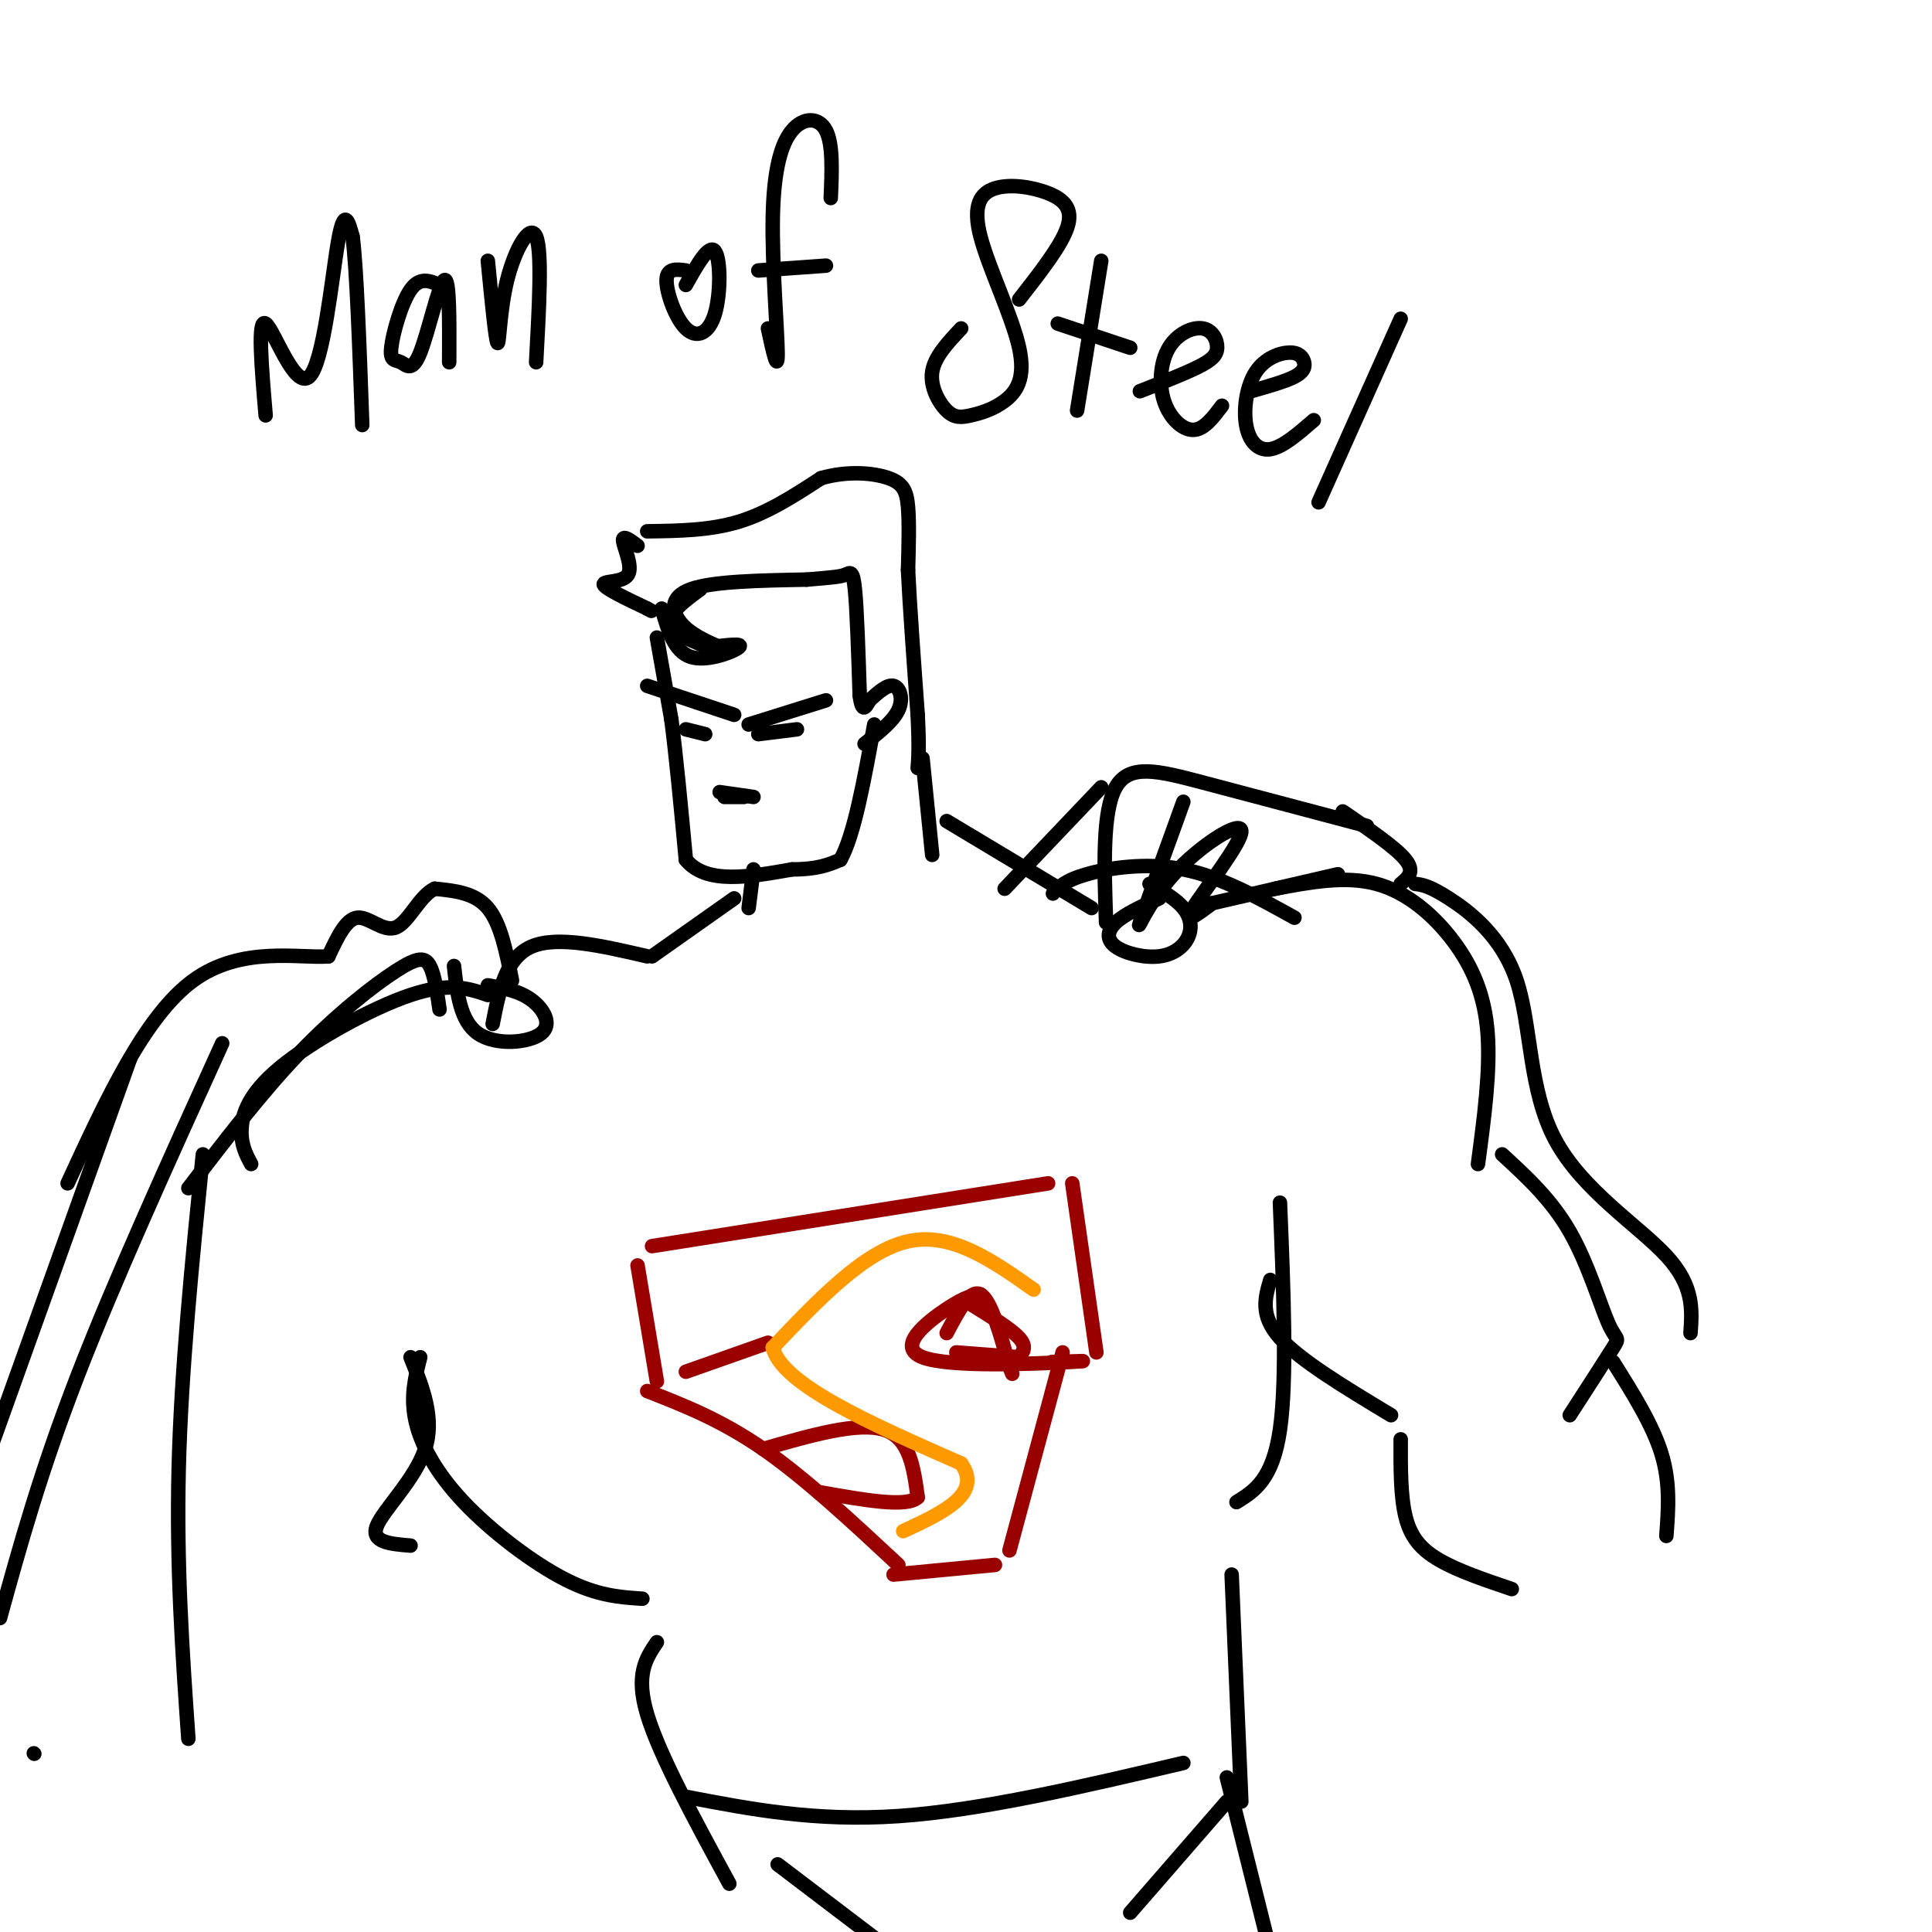 <svg viewBox='0 0 400 400' version='1.1' xmlns='http://www.w3.org/2000/svg' xmlns:xlink='http://www.w3.org/1999/xlink'><g fill='none' stroke='#000000' stroke-width='3' stroke-linecap='round' stroke-linejoin='round'><path d='M134,110c6.500,-0.083 13.000,-0.167 19,-2c6.000,-1.833 11.500,-5.417 17,-9'/><path d='M170,99c5.560,-1.595 10.958,-1.083 14,0c3.042,1.083 3.726,2.738 4,6c0.274,3.262 0.137,8.131 0,13'/><path d='M188,118c0.333,7.167 1.167,18.583 2,30'/><path d='M190,148c0.333,6.833 0.167,8.917 0,11'/><path d='M132,113c-1.583,-1.185 -3.167,-2.369 -3,-1c0.167,1.369 2.083,5.292 1,7c-1.083,1.708 -5.167,1.202 -5,2c0.167,0.798 4.583,2.899 9,5'/><path d='M134,126c1.500,0.833 0.750,0.417 0,0'/><path d='M137,126c1.289,4.444 2.578,8.889 6,10c3.422,1.111 8.978,-1.111 10,-2c1.022,-0.889 -2.489,-0.444 -6,0'/><path d='M147,134c-2.978,-0.800 -7.422,-2.800 -8,-5c-0.578,-2.200 2.711,-4.600 6,-7'/><path d='M136,132c0.000,0.000 3.000,17.000 3,17'/><path d='M139,149c1.000,7.667 2.000,18.333 3,29'/><path d='M142,178c4.167,5.167 13.083,3.583 22,2'/><path d='M164,180c5.333,0.000 7.667,-1.000 10,-2'/><path d='M174,178c2.833,-5.000 4.917,-16.500 7,-28'/><path d='M156,180c0.000,0.000 -1.000,8.000 -1,8'/><path d='M191,157c0.000,0.000 2.000,20.000 2,20'/><path d='M196,170c0.000,0.000 30.000,18.000 30,18'/><path d='M218,185c1.244,-1.356 2.489,-2.711 7,-4c4.511,-1.289 12.289,-2.511 20,-1c7.711,1.511 15.356,5.756 23,10'/><path d='M152,186c0.000,0.000 -17.000,12.000 -17,12'/><path d='M134,198c-9.333,-2.167 -18.667,-4.333 -24,-2c-5.333,2.333 -6.667,9.167 -8,16'/><path d='M101,206c-3.958,-1.351 -7.917,-2.702 -16,0c-8.083,2.702 -20.292,9.458 -27,15c-6.708,5.542 -7.917,9.869 -8,13c-0.083,3.131 0.958,5.065 2,7'/><path d='M264,184c7.286,-1.375 14.571,-2.750 21,-1c6.429,1.750 12.000,6.625 16,12c4.000,5.375 6.429,11.250 7,19c0.571,7.750 -0.714,17.375 -2,27'/><path d='M311,239c5.095,4.679 10.190,9.357 14,16c3.810,6.643 6.333,15.250 8,19c1.667,3.750 2.476,2.643 1,5c-1.476,2.357 -5.238,8.179 -9,14'/><path d='M94,200c0.637,5.726 1.274,11.452 5,14c3.726,2.548 10.542,1.917 13,0c2.458,-1.917 0.560,-5.119 -2,-7c-2.560,-1.881 -5.780,-2.440 -9,-3'/><path d='M106,203c-1.167,-5.917 -2.333,-11.833 -5,-15c-2.667,-3.167 -6.833,-3.583 -11,-4'/><path d='M90,184c-3.107,1.405 -5.375,6.917 -8,8c-2.625,1.083 -5.607,-2.262 -8,-2c-2.393,0.262 -4.196,4.131 -6,8'/><path d='M68,198c-6.000,0.489 -18.000,-2.289 -28,5c-10.000,7.289 -18.000,24.644 -26,42'/><path d='M27,219c0.000,0.000 -29.000,81.000 -29,81'/><path d='M46,216c-11.167,24.583 -22.333,49.167 -30,69c-7.667,19.833 -11.833,34.917 -16,50'/><path d='M42,239c-2.250,22.417 -4.500,44.833 -5,65c-0.500,20.167 0.750,38.083 2,56'/><path d='M91,209c-0.512,-3.577 -1.024,-7.155 -2,-9c-0.976,-1.845 -2.417,-1.958 -7,1c-4.583,2.958 -12.310,8.988 -20,17c-7.690,8.012 -15.345,18.006 -23,28'/><path d='M240,186c-3.579,1.629 -7.157,3.259 -9,5c-1.843,1.741 -1.950,3.594 0,5c1.950,1.406 5.956,2.367 9,2c3.044,-0.367 5.127,-2.060 6,-4c0.873,-1.940 0.535,-4.126 -1,-6c-1.535,-1.874 -4.268,-3.437 -7,-5'/><path d='M229,191c-0.400,-11.511 -0.800,-23.022 2,-28c2.800,-4.978 8.800,-3.422 18,-1c9.200,2.422 21.600,5.711 34,9'/><path d='M245,166c-4.086,11.297 -8.172,22.593 -9,25c-0.828,2.407 1.603,-4.077 7,-10c5.397,-5.923 13.761,-11.287 14,-9c0.239,2.287 -7.646,12.225 -10,16c-2.354,3.775 0.823,1.388 4,-1'/><path d='M251,187c5.000,-1.167 15.500,-3.583 26,-6'/><path d='M278,168c5.500,3.750 11.000,7.500 13,10c2.000,2.500 0.500,3.750 -1,5'/><path d='M228,163c0.000,0.000 -20.000,21.000 -20,21'/><path d='M293,183c1.440,0.177 2.880,0.354 7,3c4.120,2.646 10.919,7.761 14,17c3.081,9.239 2.445,22.603 8,33c5.555,10.397 17.301,17.828 23,24c5.699,6.172 5.349,11.086 5,16'/><path d='M85,281c2.533,6.333 5.067,12.667 3,19c-2.067,6.333 -8.733,12.667 -10,16c-1.267,3.333 2.867,3.667 7,4'/><path d='M87,281c-1.024,4.024 -2.048,8.048 -1,13c1.048,4.952 4.167,10.833 10,17c5.833,6.167 14.381,12.619 21,16c6.619,3.381 11.310,3.690 16,4'/><path d='M265,249c0.750,18.333 1.500,36.667 0,47c-1.500,10.333 -5.250,12.667 -9,15'/><path d='M263,265c-1.083,3.667 -2.167,7.333 2,12c4.167,4.667 13.583,10.333 23,16'/><path d='M290,298c-0.022,5.889 -0.044,11.778 1,16c1.044,4.222 3.156,6.778 7,9c3.844,2.222 9.422,4.111 15,6'/><path d='M334,282c4.083,6.500 8.167,13.000 10,19c1.833,6.000 1.417,11.500 1,17'/></g>
<g fill='none' stroke='#990000' stroke-width='3' stroke-linecap='round' stroke-linejoin='round'><path d='M135,258c0.000,0.000 82.000,-13.000 82,-13'/><path d='M132,262c0.000,0.000 4.000,24.000 4,24'/><path d='M134,288c7.667,3.000 15.333,6.000 24,12c8.667,6.000 18.333,15.000 28,24'/><path d='M185,326c0.000,0.000 21.000,-2.000 21,-2'/><path d='M209,321c0.000,0.000 11.000,-41.000 11,-41'/><path d='M222,245c0.000,0.000 5.000,35.000 5,35'/><path d='M196,276c2.417,-4.583 4.833,-9.167 7,-8c2.167,1.167 4.083,8.083 6,15'/><path d='M209,283c1.000,2.500 0.500,1.250 0,0'/><path d='M198,280c0.000,0.000 13.000,1.000 13,1'/><path d='M142,284c0.000,0.000 17.000,-6.000 17,-6'/><path d='M158,300c9.833,-2.833 19.667,-5.667 25,-4c5.333,1.667 6.167,7.833 7,14'/><path d='M190,310c-2.167,2.167 -11.083,0.583 -20,-1'/><path d='M203,268c-1.482,0.167 -2.964,0.333 -7,3c-4.036,2.667 -10.625,7.833 -5,10c5.625,2.167 23.464,1.333 30,1c6.536,-0.333 1.768,-0.167 -3,0'/><path d='M218,282c-0.500,0.000 -0.250,0.000 0,0'/><path d='M201,270c4.167,2.583 8.333,5.167 10,7c1.667,1.833 0.833,2.917 0,4'/></g>
<g fill='none' stroke='#ff9900' stroke-width='3' stroke-linecap='round' stroke-linejoin='round'><path d='M214,267c-8.500,-6.000 -17.000,-12.000 -26,-10c-9.000,2.000 -18.500,12.000 -28,22'/><path d='M160,279c1.833,7.667 20.417,15.833 39,24'/><path d='M199,303c4.500,6.333 -3.750,10.167 -12,14'/></g>
<g fill='none' stroke='#000000' stroke-width='3' stroke-linecap='round' stroke-linejoin='round'><path d='M136,340c-2.250,3.333 -4.500,6.667 -2,15c2.500,8.333 9.750,21.667 17,35'/><path d='M142,372c13.417,2.583 26.833,5.167 44,4c17.167,-1.167 38.083,-6.083 59,-11'/><path d='M255,326c0.000,0.000 2.000,47.000 2,47'/><path d='M161,386c0.000,0.000 25.000,19.000 25,19'/><path d='M234,396c0.000,0.000 20.000,-23.000 20,-23'/><path d='M254,368c0.000,0.000 9.000,36.000 9,36'/><path d='M7,363c0.000,0.000 0.100,0.100 0.1,0.1'/><path d='M55,86c-0.857,-10.101 -1.714,-20.202 0,-19c1.714,1.202 6.000,13.708 9,11c3.000,-2.708 4.714,-20.631 6,-28c1.286,-7.369 2.143,-4.185 3,-1'/><path d='M73,49c0.833,6.333 1.417,22.667 2,39'/><path d='M91,59c-2.044,-0.868 -4.089,-1.737 -6,1c-1.911,2.737 -3.689,9.079 -4,12c-0.311,2.921 0.844,2.422 2,3c1.156,0.578 2.311,2.232 4,-2c1.689,-4.232 3.911,-14.352 5,-15c1.089,-0.648 1.044,8.176 1,17'/><path d='M101,54c0.798,8.232 1.595,16.464 2,17c0.405,0.536 0.417,-6.625 2,-13c1.583,-6.375 4.738,-11.964 6,-9c1.262,2.964 0.631,14.482 0,26'/><path d='M142,59c2.392,-4.263 4.785,-8.526 6,-7c1.215,1.526 1.254,8.842 0,13c-1.254,4.158 -3.799,5.158 -6,3c-2.201,-2.158 -4.057,-7.474 -4,-10c0.057,-2.526 2.029,-2.263 4,-2'/><path d='M172,41c0.238,-5.603 0.475,-11.206 -1,-14c-1.475,-2.794 -4.663,-2.780 -7,0c-2.337,2.780 -3.821,8.325 -4,18c-0.179,9.675 0.949,23.478 1,28c0.051,4.522 -0.974,-0.239 -2,-5'/><path d='M157,56c0.000,0.000 14.000,-1.000 14,-1'/><path d='M211,62c4.388,-5.615 8.777,-11.229 10,-15c1.223,-3.771 -0.718,-5.698 -4,-7c-3.282,-1.302 -7.903,-1.978 -11,-1c-3.097,0.978 -4.669,3.609 -3,10c1.669,6.391 6.579,16.541 8,23c1.421,6.459 -0.647,9.228 -3,11c-2.353,1.772 -4.992,2.547 -7,3c-2.008,0.453 -3.387,0.583 -5,-1c-1.613,-1.583 -3.461,-4.881 -3,-8c0.461,-3.119 3.230,-6.060 6,-9'/><path d='M228,54c0.000,0.000 -5.000,31.000 -5,31'/><path d='M219,67c0.000,0.000 15.000,5.000 15,5'/><path d='M236,81c4.580,-1.794 9.160,-3.588 12,-5c2.840,-1.412 3.942,-2.440 4,-4c0.058,-1.560 -0.926,-3.650 -3,-4c-2.074,-0.350 -5.236,1.040 -7,4c-1.764,2.960 -2.129,7.489 -1,11c1.129,3.511 3.751,6.003 6,6c2.249,-0.003 4.124,-2.502 6,-5'/><path d='M259,81c3.537,-1.001 7.074,-2.002 9,-3c1.926,-0.998 2.241,-1.993 2,-3c-0.241,-1.007 -1.037,-2.027 -3,-2c-1.963,0.027 -5.093,1.100 -7,4c-1.907,2.900 -2.590,7.627 -2,11c0.590,3.373 2.454,5.392 5,5c2.546,-0.392 5.773,-3.196 9,-6'/><path d='M290,66c0.000,0.000 -17.000,38.000 -17,38'/><path d='M142,151c0.000,0.000 4.000,1.000 4,1'/><path d='M157,152c0.000,0.000 8.000,-1.000 8,-1'/><path d='M150,165c0.000,0.000 4.000,0.000 4,0'/><path d='M149,134c-3.067,-1.378 -6.133,-2.756 -8,-5c-1.867,-2.244 -2.533,-5.356 2,-7c4.533,-1.644 14.267,-1.822 24,-2'/><path d='M167,120c5.417,-0.452 6.958,-0.583 8,-1c1.042,-0.417 1.583,-1.119 2,3c0.417,4.119 0.708,13.060 1,22'/><path d='M178,144c0.500,3.833 1.250,2.417 2,1'/><path d='M180,145c1.844,-1.667 3.689,-3.333 5,-3c1.311,0.333 2.089,2.667 1,5c-1.089,2.333 -4.044,4.667 -7,7'/><path d='M134,142c0.000,0.000 18.000,6.000 18,6'/><path d='M155,150c0.000,0.000 16.000,-5.000 16,-5'/><path d='M149,164c0.000,0.000 7.000,1.000 7,1'/></g>
</svg>
